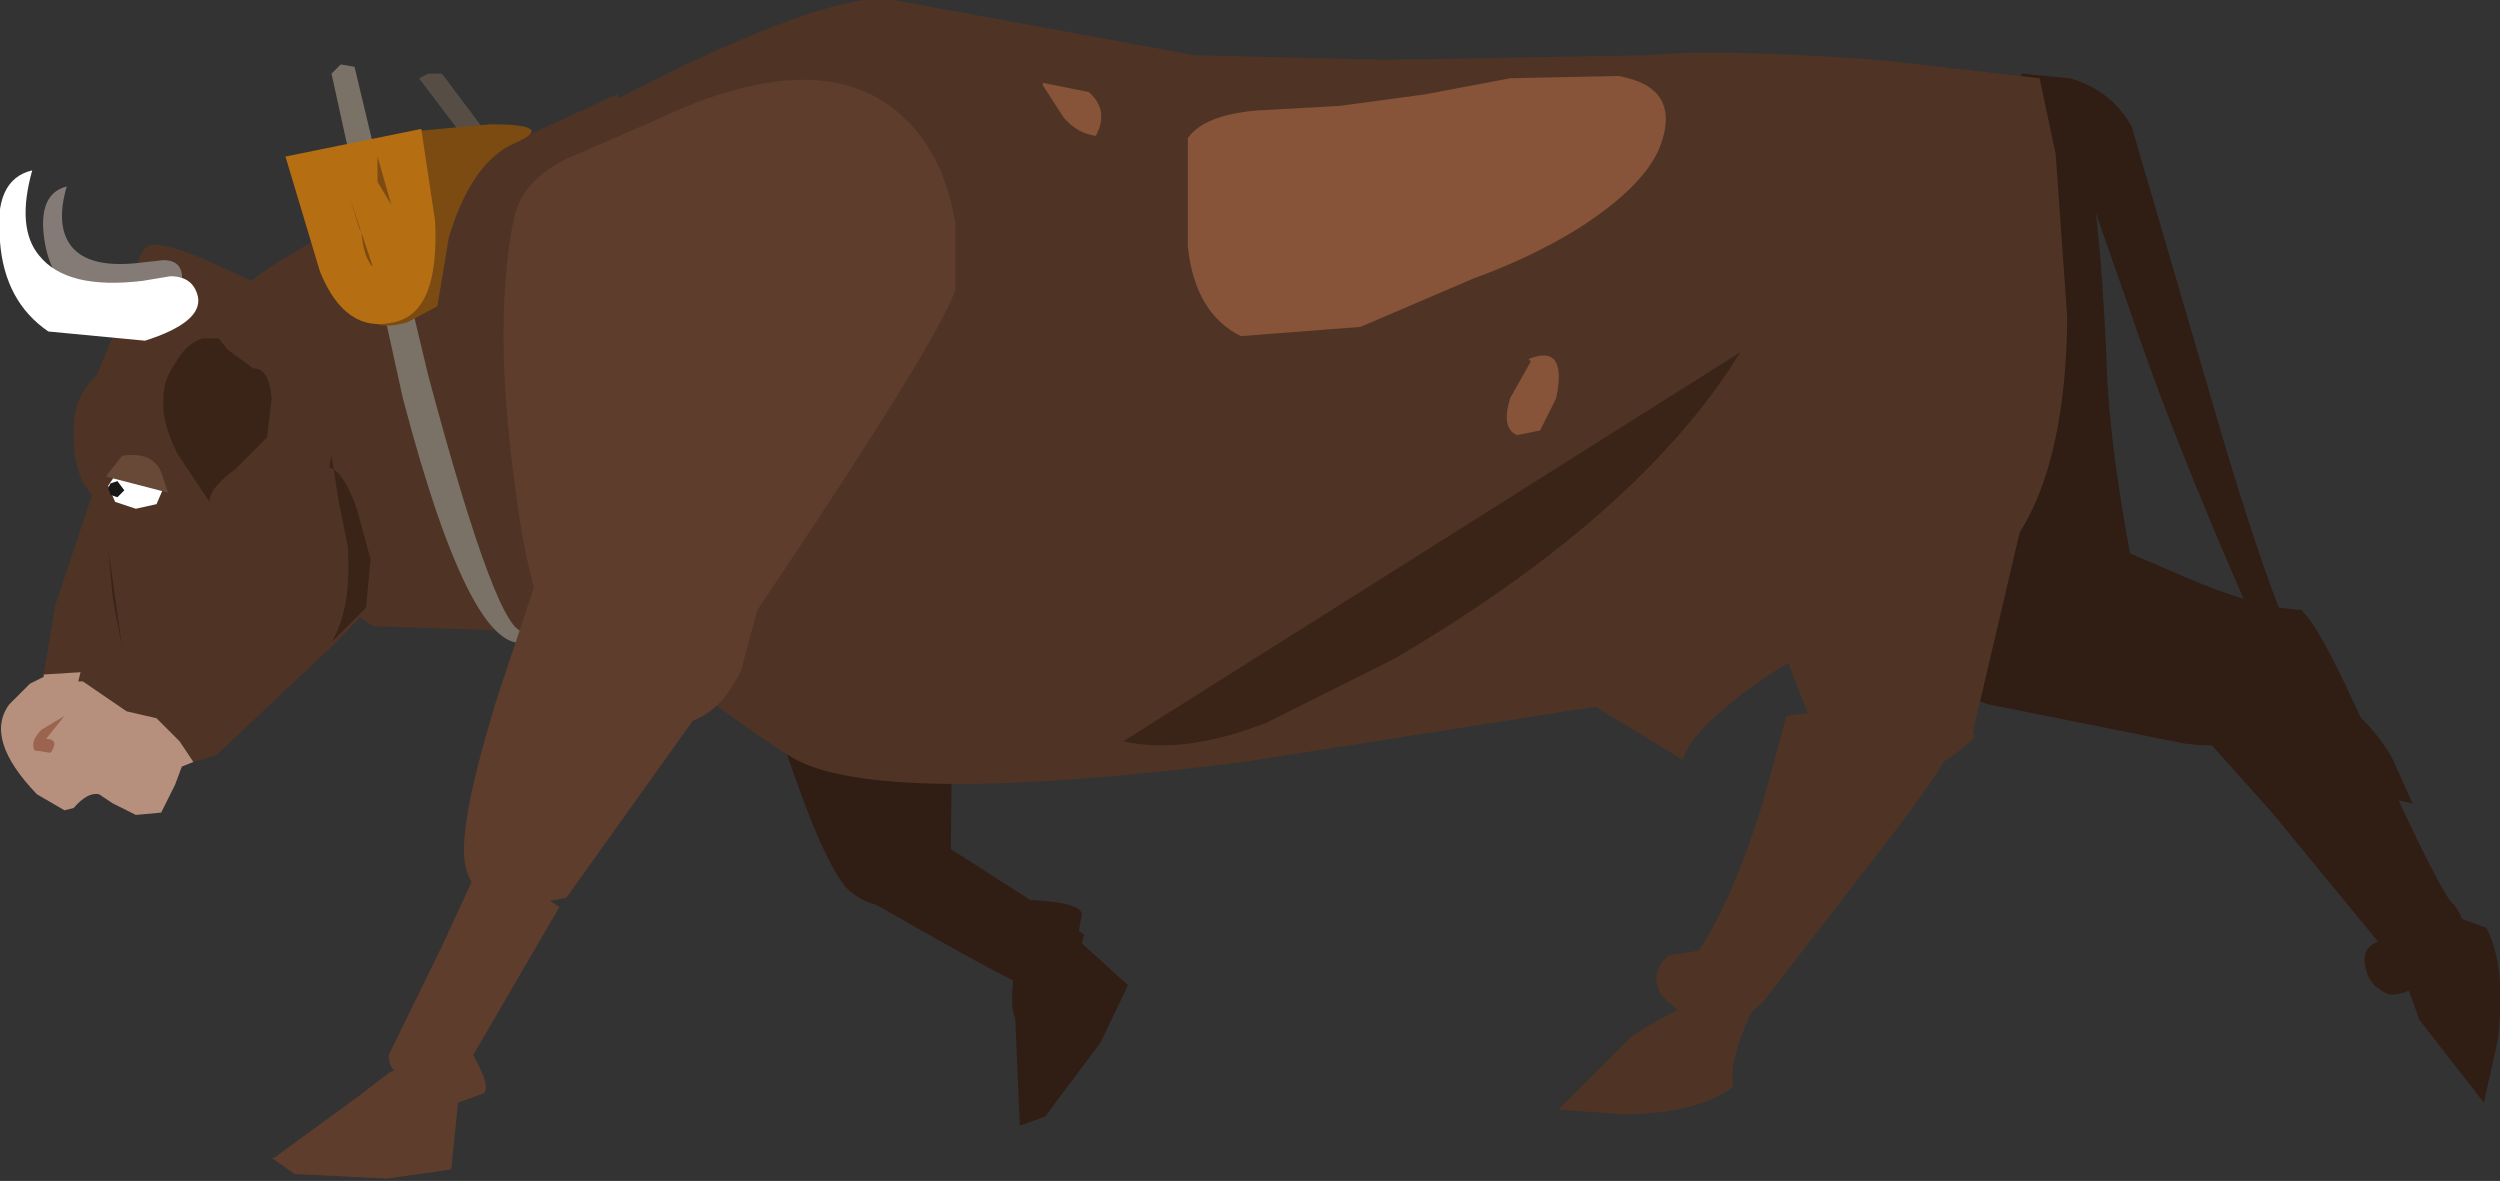 <?xml version="1.0" encoding="UTF-8" standalone="no"?>
<svg xmlns:xlink="http://www.w3.org/1999/xlink" height="25.65px" width="54.3px" xmlns="http://www.w3.org/2000/svg">
  <rect width="100%" height="100%" fill="#333333" stroke="none"/>
  <g transform="matrix(1.0, 0.0, 0.0, 1.0, 0.0, 0.0)">
    <path d="M43.9 13.45 Q41.85 14.65 40.2 13.75 38.6 12.9 37.6 10.25 L36.9 7.75 Q38.7 3.65 41.6 2.45 42.75 1.95 43.75 2.05 44.6 2.1 45.0 2.55 45.55 3.2 45.75 7.75 45.8 9.95 46.6 13.7 45.05 12.85 43.9 13.45" fill="#301d13" fill-rule="evenodd" stroke="none"/>
    <path d="M47.5 12.55 Q49.0 13.2 50.0 13.25 50.3 14.3 49.9 15.15 49.35 16.4 47.45 16.15 L43.2 15.3 Q41.15 14.7 40.8 14.2 40.45 13.8 43.3 12.8 L46.1 11.95 47.5 12.55" fill="#301d13" fill-rule="evenodd" stroke="none"/>
    <path d="M48.6 14.5 Q49.4 13.45 49.9 13.25 50.2 13.15 51.55 16.2 53.05 19.5 53.3 19.65 53.65 20.1 53.45 20.6 L53.3 20.95 Q52.3 21.65 51.9 21.6 51.5 21.45 51.4 21.1 51.25 20.6 51.65 20.45 L49.35 17.65 46.8 14.8 Q47.8 15.75 48.6 14.5" fill="#301d13" fill-rule="evenodd" stroke="none"/>
    <path d="M54.0 20.15 Q54.45 21.0 54.25 22.6 L53.95 23.95 52.55 22.15 52.1 20.9 52.15 19.3 52.75 19.7 54.0 20.15" fill="#301d13" fill-rule="evenodd" stroke="none"/>
    <path d="M43.9 1.6 L44.95 1.7 Q45.85 1.95 46.3 2.75 L48.2 9.25 Q49.85 14.85 50.6 15.15 51.35 15.45 51.95 16.45 L52.4 17.45 51.25 17.2 51.55 17.95 50.7 17.7 Q49.8 17.2 49.65 15.95 L49.55 14.85 Q47.4 10.1 46.3 6.85 L45.25 3.85 Q45.0 3.3 44.85 3.5 44.6 3.75 44.15 3.2 43.65 2.6 43.95 1.85 L43.9 1.6" fill="#301d13" fill-rule="evenodd" stroke="none"/>
    <path d="M9.1 1.7 L9.3 1.6 9.6 1.6 10.65 3.0 10.5 3.15 10.2 3.15 9.1 1.7" fill="#564d45" fill-rule="evenodd" stroke="none"/>
    <path d="M17.4 8.1 Q17.6 10.55 17.15 12.45 16.7 14.4 15.85 14.2 L11.1 13.7 8.1 13.6 5.8 12.0 Q4.2 10.9 4.3 8.95 4.4 7.4 5.2 6.35 5.7 5.7 9.6 3.8 L13.4 2.05 13.65 2.35 Q15.3 2.0 16.3 3.85 17.2 5.45 17.4 8.1" fill="#4f3425" fill-rule="evenodd" stroke="none"/>
    <path d="M7.2 1.6 L7.4 1.4 7.7 1.45 9.3 8.15 Q10.85 13.95 11.4 13.7 L11.65 13.7 Q11.8 13.8 11.55 13.9 10.3 14.55 8.75 8.65 L7.2 1.6" fill="#7a7167" fill-rule="evenodd" stroke="none"/>
    <path d="M9.0 2.85 L10.65 2.7 Q12.1 2.7 11.2 3.1 10.25 3.5 9.75 5.15 L9.5 6.65 8.85 7.0 Q8.15 7.2 7.95 6.85 L9.0 2.85" fill="#7c4b12" fill-rule="evenodd" stroke="none"/>
    <path d="M6.2 3.4 L9.15 2.8 9.45 4.8 Q9.55 6.8 8.55 7.0 7.5 7.25 6.95 5.9 L6.2 3.4" fill="#b56f12" fill-rule="evenodd" stroke="none"/>
    <path d="M7.85 5.05 L8.1 5.8 Q7.9 5.6 7.85 5.05 L7.6 4.3 7.8 4.95 7.85 5.05" fill="#7c4b12" fill-rule="evenodd" stroke="none"/>
    <path d="M8.2 3.4 L8.5 4.45 8.2 3.95 8.2 3.4" fill="#7c4b12" fill-rule="evenodd" stroke="none"/>
    <path d="M19.55 12.4 Q20.3 12.95 20.7 13.9 L20.65 18.65 Q20.7 19.0 19.95 19.45 19.1 19.95 18.4 19.3 17.85 18.7 16.95 15.95 L16.15 13.35 Q17.95 11.4 19.55 12.4" fill="#301d13" fill-rule="evenodd" stroke="none"/>
    <path d="M19.65 17.8 L23.55 20.3 23.35 21.0 Q23.1 21.7 22.7 21.6 22.3 21.5 20.35 20.4 L18.5 19.35 19.65 17.8" fill="#301d13" fill-rule="evenodd" stroke="none"/>
    <path d="M22.05 20.7 L22.4 19.55 Q23.45 19.6 23.5 19.85 L23.4 20.4 24.5 21.4 23.9 22.65 22.7 24.25 22.15 24.45 22.05 22.1 Q21.95 21.95 22.0 21.35 L22.05 20.7" fill="#301d13" fill-rule="evenodd" stroke="none"/>
    <path d="M35.8 1.2 Q37.2 1.05 40.8 1.3 L44.3 1.7 44.65 3.35 44.9 6.9 Q44.85 12.2 41.9 13.1 39.05 14.0 37.5 15.35 36.7 16.0 36.55 16.5 L34.65 15.35 27.0 16.55 Q19.05 17.55 17.2 16.45 15.7 15.5 14.4 14.4 13.5 13.65 13.0 13.45 L11.8 12.1 Q10.9 10.75 10.4 9.2 9.0 4.9 11.7 3.0 L14.9 1.4 Q18.3 -0.2 19.4 0.0 L25.95 1.2 30.1 1.3 35.8 1.2" fill="#4f3425" fill-rule="evenodd" stroke="none"/>
    <path d="M27.5 15.7 Q25.7 16.4 24.4 16.1 L37.8 7.65 Q35.65 11.15 30.3 14.3 L27.5 15.7" fill="#3a2317" fill-rule="evenodd" stroke="none"/>
    <path d="M19.95 2.9 Q20.55 3.65 20.75 4.85 L20.75 6.3 Q20.35 7.45 16.45 13.25 L16.1 14.55 Q15.5 15.85 14.3 15.75 11.8 15.6 11.2 10.65 10.7 7.1 11.15 4.8 11.3 3.95 12.3 3.45 L14.15 2.65 Q18.2 0.7 19.95 2.9" fill="#5e3d2c" fill-rule="evenodd" stroke="none"/>
    <path d="M11.65 12.6 Q14.25 12.0 14.9 13.8 15.2 14.6 15.05 15.65 L12.3 19.5 11.2 19.7 Q10.25 19.6 10.1 18.75 9.95 17.9 10.8 15.15 L11.65 12.6" fill="#5e3d2c" fill-rule="evenodd" stroke="none"/>
    <path d="M12.15 19.7 L9.85 23.65 9.1 23.5 Q8.4 23.35 8.45 22.9 L9.6 20.55 10.5 18.6 12.15 19.7" fill="#5e3d2c" fill-rule="evenodd" stroke="none"/>
    <path d="M10.5 23.75 L9.95 23.95 9.8 25.4 8.4 25.6 6.4 25.5 5.9 25.15 5.95 25.15 7.8 23.8 8.45 23.3 9.0 23.05 10.15 22.7 Q10.7 23.6 10.5 23.75" fill="#5e3d2c" fill-rule="evenodd" stroke="none"/>
    <path d="M2.75 6.6 Q3.0 5.45 3.2 5.35 3.5 5.2 4.7 5.75 L5.8 6.25 7.5 10.35 8.5 12.7 7.25 14.0 4.7 16.4 4.2 16.55 3.9 16.1 3.4 15.6 2.75 15.45 1.8 14.8 1.7 14.8 1.75 14.6 0.95 14.65 1.2 13.15 2.0 10.75 Q1.6 10.3 1.6 9.5 1.55 8.65 2.1 8.15 L2.75 6.6" fill="#4f3425" fill-rule="evenodd" stroke="none"/>
    <path d="M0.95 14.65 L1.75 14.6 1.7 14.8 1.8 14.8 2.75 15.45 3.4 15.6 3.9 16.1 4.2 16.55 3.95 16.65 3.8 17.05 3.5 17.65 2.95 17.7 2.45 17.45 2.15 17.25 Q1.9 17.2 1.6 17.55 L1.4 17.6 0.8 17.25 Q-0.35 16.05 0.2 15.3 L0.65 14.85 0.95 14.7 0.95 14.65" fill="#b78f7d" fill-rule="evenodd" stroke="none"/>
    <path d="M1.45 4.05 Q1.2 4.9 1.55 5.35 1.95 5.85 3.1 5.7 L3.55 5.65 Q3.9 5.65 3.95 5.95 4.0 6.35 3.15 6.6 L1.65 6.45 Q1.05 6.0 0.95 5.1 0.85 4.2 1.45 4.05" fill="#847b77" fill-rule="evenodd" stroke="none"/>
    <path d="M3.55 10.6 L3.4 10.95 2.95 11.05 2.5 10.9 2.35 10.55 2.55 10.25 Q2.7 10.1 2.95 10.1 L3.4 10.25 3.55 10.6" fill="#ffffff" fill-rule="evenodd" stroke="none"/>
    <path d="M0.7 3.7 Q0.35 4.95 0.85 5.55 1.45 6.3 3.1 6.1 L3.7 6.0 Q4.2 6.0 4.3 6.45 4.4 7.0 3.15 7.4 L1.05 7.2 Q0.1 6.55 0.0 5.25 -0.15 3.9 0.7 3.7" fill="#ffffff" fill-rule="evenodd" stroke="none"/>
    <path d="M2.65 9.9 Q3.3 9.8 3.5 10.25 L3.65 10.7 2.3 10.35 2.65 9.9" fill="#684837" fill-rule="evenodd" stroke="none"/>
    <path d="M2.7 10.65 L2.55 10.8 2.4 10.75 2.35 10.6 2.4 10.5 2.55 10.45 2.7 10.65" fill="#191716" fill-rule="evenodd" stroke="none"/>
    <path d="M1.0 16.05 Q1.3 16.05 1.1 16.35 L0.75 16.3 Q0.65 16.1 0.9 15.85 L1.4 15.55 1.0 16.05" fill="#9b644e" fill-rule="evenodd" stroke="none"/>
    <path d="M7.25 10.2 Q7.5 10.35 7.75 11.05 L8.05 12.15 7.95 13.2 7.2 13.95 Q7.65 13.2 7.55 11.85 L7.35 10.85 7.25 10.2 7.15 10.15 7.2 9.9 7.25 10.2" fill="#3a2317" fill-rule="evenodd" stroke="none"/>
    <path d="M2.35 11.9 L2.65 14.05 2.45 13.0 2.35 11.9" fill="#3a2317" fill-rule="evenodd" stroke="none"/>
    <path d="M3.8 7.9 Q4.05 7.45 4.4 7.35 L4.75 7.35 4.95 7.6 5.5 8.0 Q5.85 8.0 5.9 8.65 L5.8 9.5 5.1 10.2 Q4.55 10.6 4.55 10.9 L3.85 9.85 Q3.5 9.15 3.55 8.65 3.55 8.25 3.8 7.9" fill="#3a2317" fill-rule="evenodd" stroke="none"/>
    <path d="M29.1 2.3 L30.95 2.05 32.8 1.7 35.15 1.65 Q36.55 1.9 36.05 3.2 35.7 4.05 34.3 4.95 33.25 5.6 32.0 6.05 L29.55 7.1 26.95 7.3 Q25.95 6.8 25.8 5.35 L25.8 3.0 Q26.15 2.5 27.3 2.4 L29.1 2.3" fill="#87543a" fill-rule="evenodd" stroke="none"/>
    <path d="M22.65 1.85 L22.65 1.8 23.65 2.0 Q24.1 2.4 23.8 2.95 23.4 2.9 23.1 2.55 L22.65 1.85" fill="#87543a" fill-rule="evenodd" stroke="none"/>
    <path d="M33.25 7.85 L33.2 7.8 Q34.05 7.45 33.8 8.65 L33.45 9.35 32.95 9.45 Q32.6 9.3 32.8 8.65 L33.25 7.85" fill="#87543a" fill-rule="evenodd" stroke="none"/>
    <path d="M42.85 15.9 L42.9 16.0 Q42.1 16.8 41.25 16.85 39.85 17.0 39.15 15.2 38.3 13.05 37.85 11.05 37.4 9.0 37.65 8.4 37.85 7.95 40.05 9.95 L44.2 10.15 42.85 15.9" fill="#4f3425" fill-rule="evenodd" stroke="none"/>
    <path d="M38.3 21.75 L37.65 22.35 37.2 22.35 Q36.05 21.8 36.0 21.4 35.9 21.05 36.25 20.75 L36.9 20.65 Q37.65 19.5 38.3 17.4 L38.8 15.55 40.75 15.3 Q42.1 15.45 42.45 15.85 42.7 16.1 40.7 18.65 L38.3 21.75" fill="#4f3425" fill-rule="evenodd" stroke="none"/>
    <path d="M38.2 21.6 L37.9 22.3 Q37.55 23.15 37.65 23.6 36.85 24.2 35.25 24.2 L33.85 24.1 35.45 22.5 Q36.0 22.15 36.6 21.85 L38.2 21.6" fill="#4f3425" fill-rule="evenodd" stroke="none"/>
  </g>
</svg>
